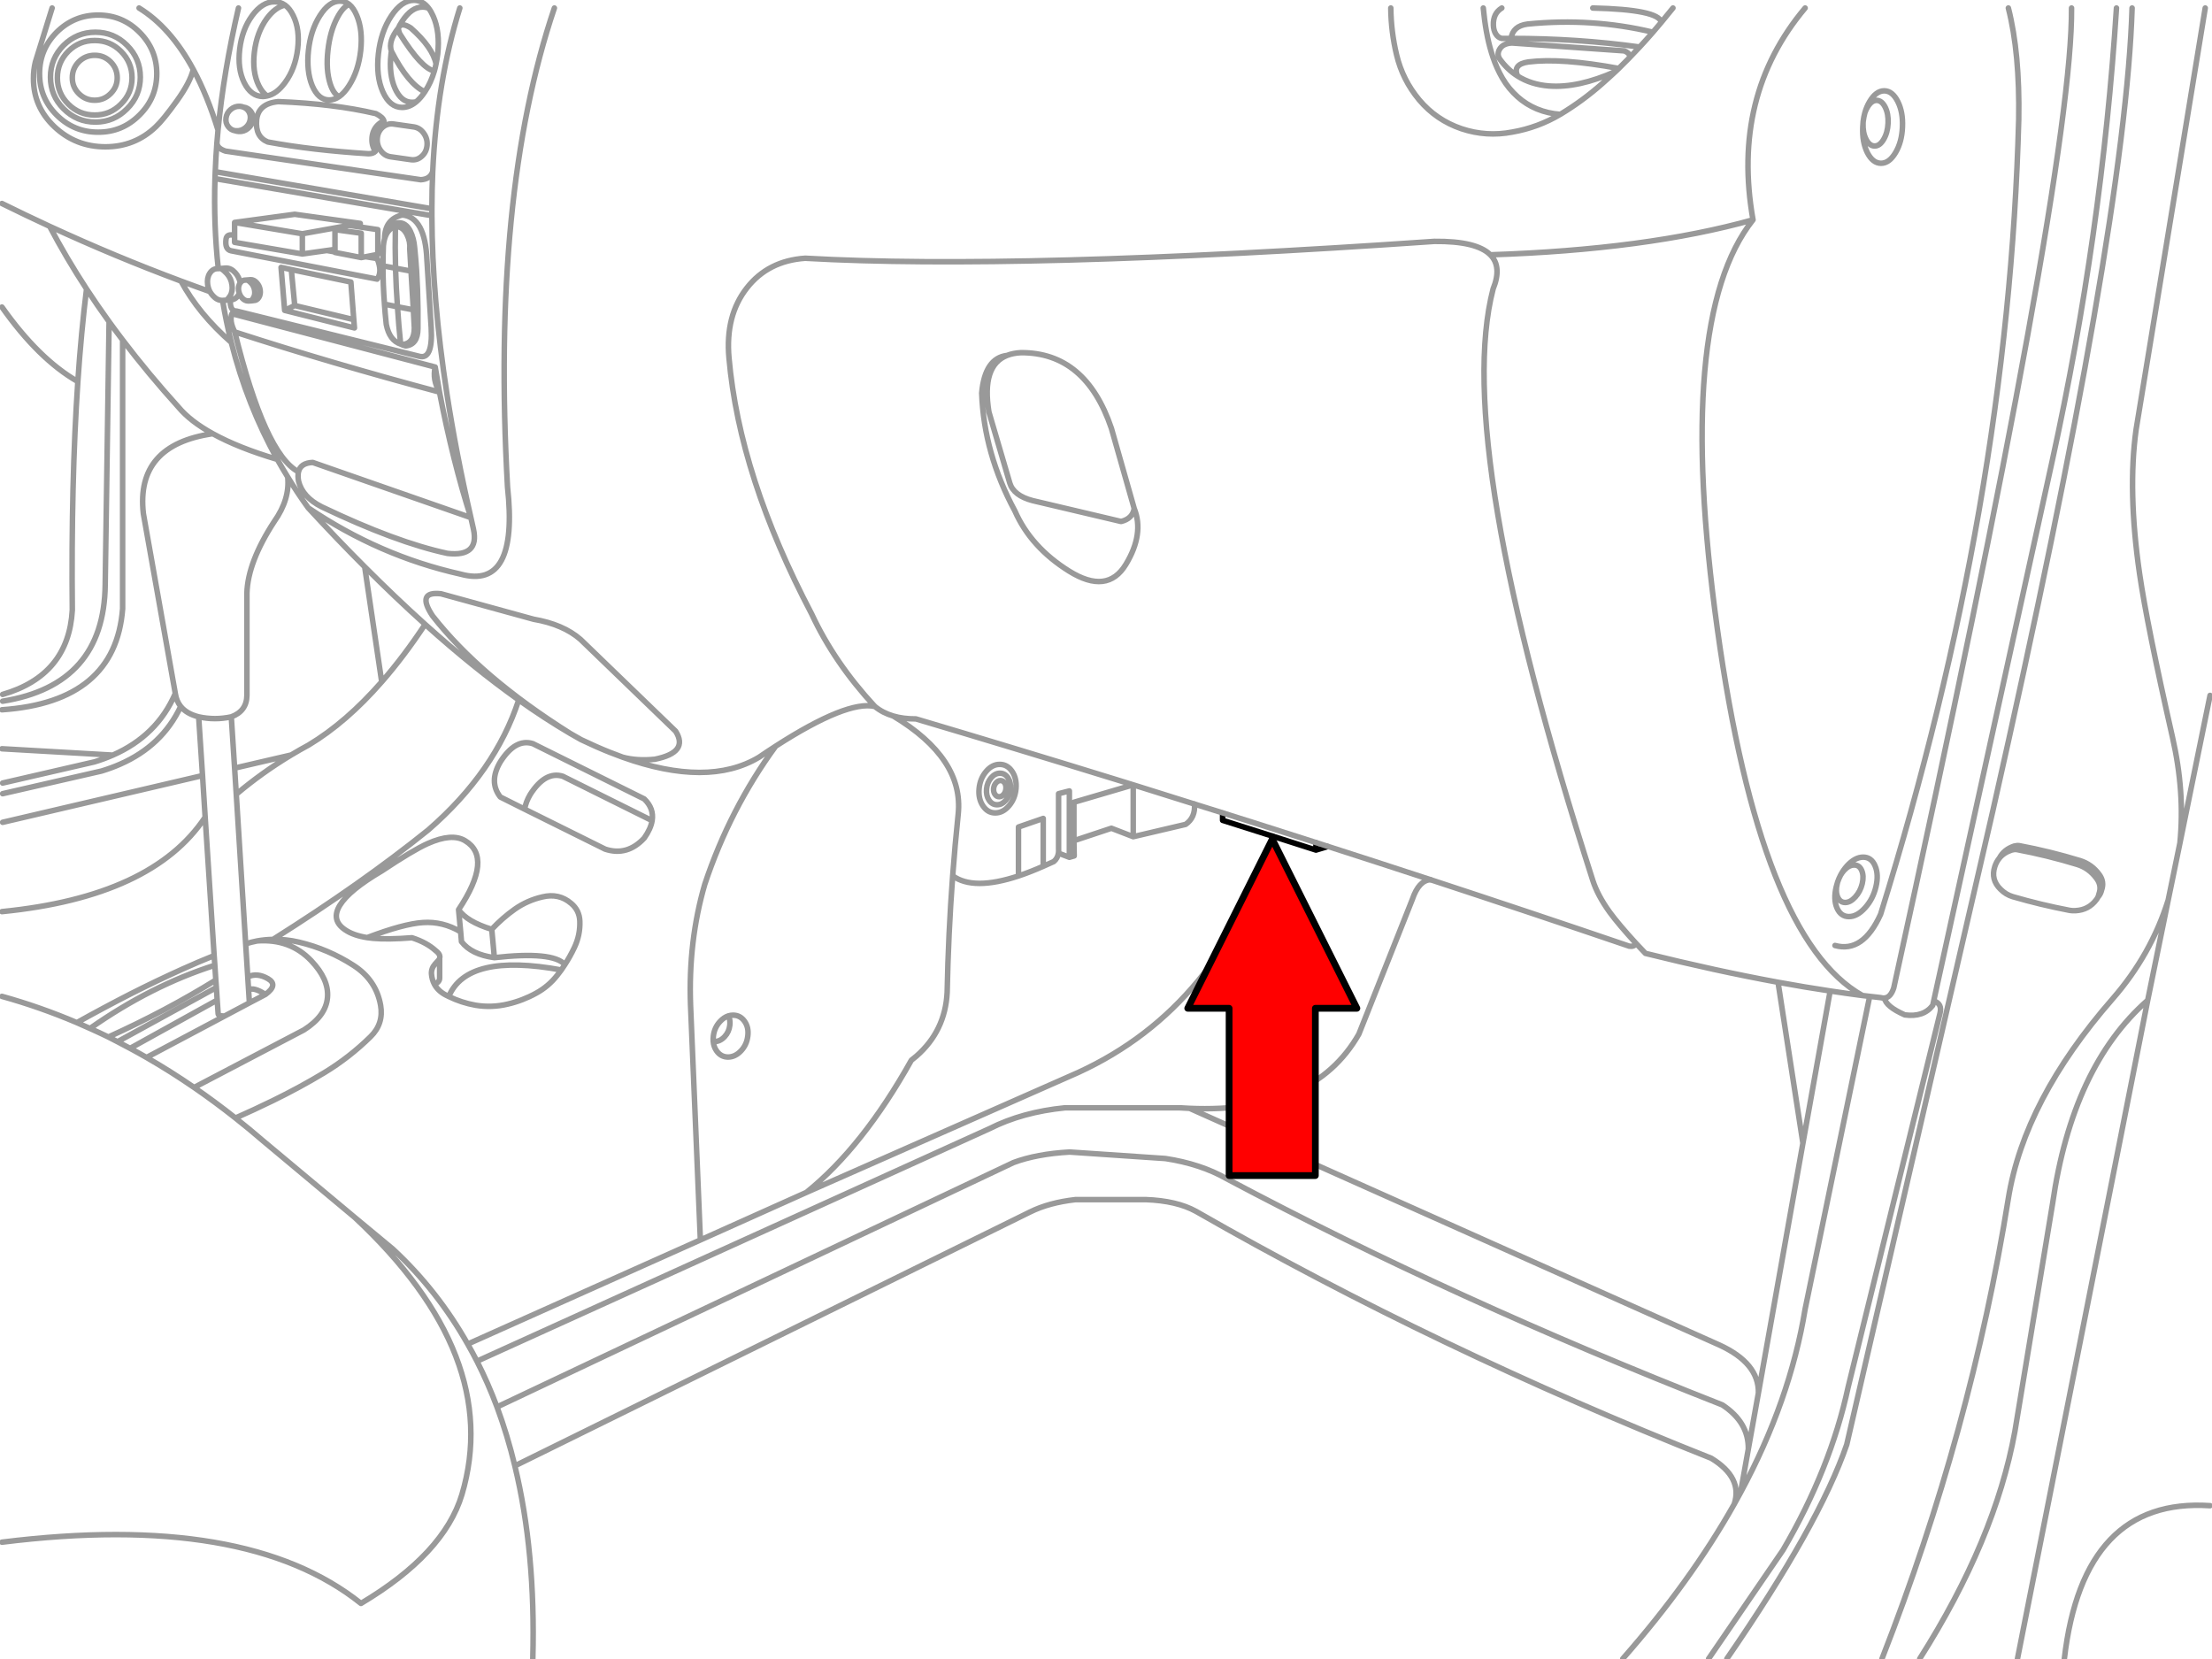 <svg xmlns="http://www.w3.org/2000/svg" xmlns:xlink="http://www.w3.org/1999/xlink" preserveAspectRatio="none" width="400" height="300" viewBox="0 0 400 300"><defs><path fill="#f00" d="M188.15-247.25v46h89.25v22.15l90.2-45.1-90.2-45.1v22.05h-89.25z" id="d"/><path id="a" stroke="#999" stroke-linejoin="round" stroke-linecap="round" d="M343.175 18.35q.972 1.918.85 4.625-.112 2.713-1.25 4.625-1.137 1.923-2.625 1.925-1.492-.002-2.475-1.925-.954-1.912-.825-4.625.017-.542.075-1.05.103-.8.3-1.525.317-1.119.875-2.05 1.143-1.917 2.625-1.925 1.485.008 2.45 1.925zm-5.95 2.05q.187-.552.475-1.025.718-1.213 1.65-1.225.939.012 1.55 1.225.607 1.201.525 2.9-.077 1.715-.8 2.925-.702 1.205-1.625 1.2-.935.005-1.55-1.2-.616-1.21-.55-2.925l.025-.35m45.8-20.475q-2.612 40.79-11.6 81.8l-21.45 97.75q1.598.485 1.125 2.3l-16.6 67.55q-3.171 14.725-11.775 29.45l-13.45 19.65m22.85-128.975q5.065 1.404 8.25-5.65 23.151-74.422 24.975-143.725.208-11.985-1.875-20.15m-22.85 298.5q16.112-41.199 22.85-83.25 2.884-17.786 18.85-36.075 6.962-7.981 10.05-17.85l2.125-10.325q.921-9.225-1.35-19.15-4.607-20.33-5.95-29.575-2.168-15.01-.625-26.05l12.5-76.225m-37.025 159.35q.977.981 2.225 1.35 5.085 1.479 10.3 2.475.507.084 1.05.05 2.376-.122 3.775-2 .161-.212.275-.45.117-.259.175-.55.559-1.513-.425-2.825-1.349-1.857-3.475-2.525-5.405-1.656-10.975-2.7-.445-.044-.925.1-1.387.454-2.2 1.45-.534.647-.825 1.525-.766 2.345 1.025 4.1zm17.625 1.425l.2-.25q.331-.447.45-1 .559-1.525-.425-2.85-1.349-1.845-3.475-2.5-5.405-1.656-10.975-2.7-.445-.057-.925.075-1.842.612-2.675 2.175m-24.8 4.625q-.341 1.407-1.25 2.4-.895.997-1.825 1-.94-.003-1.375-1-.417-.993-.075-2.4l.075-.3q-.143.423-.25.875-.541 2.229.125 3.8.686 1.577 2.175 1.575 1.479.002 2.9-1.575 1.439-1.571 1.975-3.8.533-2.225-.15-3.8-.669-1.572-2.15-1.575-1.487.003-2.925 1.575-.694.772-1.175 1.7.268-.47.625-.875.91-.982 1.85-.975.931-.007 1.35.975.433.996.1 2.4zm-4.45-.3q.221-.643.525-1.225m-6.4-156.825q-13.397 15.95-9.425 38.3-14.244 17.983-6.45 73.975 7.782 55.993 26.25 66.3l1.3.15q.993.117 1.975.225.372.106.7.075 1.112-.089 1.675-1.825 32.378-147.6 32.15-177.2m-57.6 38.3q-19.276 5.4-47.5 6.325 2.139 2.142.5 6.175-7.315 28.1 18.025 106.95.872 2.722 3.075 5.775 1.586 2.167 4.75 5.625.817.898 1.7 1.8 12.691 3.154 23.975 5.225 4.842.887 9.425 1.575 2.98.454 5.85.825m12.875.975l-.175.8q-1.647 2.179-5.05 1.725-3.45-1.525-3.675-3.05m51.3-17.7l-3.7 18.1-23.55 119.075m34.825-174.2l-5.45 26.7m-8.65-151q-1.205 39.205-25.2 145.25l-26.4 114.525q-4.959 14.448-21.675 38.725m76.1-119.075q-13.628 11.976-17.2 36.75l-6.825 41.25q-3.588 19.626-17.2 41.075m26.15 0q3.402-29.195 26.35-27.675m-68.7-93.075l-4.925 27.525-8.05 45.175-1.825 10.15-1.4 7.85q8.944-16.589 11.675-33.175l11.675-56.55m-35.575-178.725q-1.035 1.304-2.1 2.575-.753.908-1.525 1.8-1.18 1.358-2.4 2.675l-.05.05q-.947 1.027-1.925 2.025-.888.912-1.8 1.8l-.575.55q-1.193 1.119-2.425 2.2-3.533 3.122-7.525 5.525l-.05.025q-4.015 2.385-8.65 3.2-4.701.913-9.225-.6-4.555-1.558-7.625-5.2-3.022-3.622-4.1-8.15-1.008-4.19-1.05-8.475m40.65 11.475q-6.745 3.012-12 2.625-3.273-.248-5.725-1.8-1.797-1.135-3.15-2.975-.669-.908-.1-1.875.6-1.046 2.225-1.125l20.325 1.425q1.335.571.8 1.375m-6.5-9.125q11.897.277 12.4 2.575m-3.925 4.475q-11.234-1.558-23.25-1.55-.836-.005-1.675 0-.679-.13-1.1-.825-.395-.652-.425-1.575-.068-2.139 1.525-3.1m-3.35 0l.125 1.125q.219 2.087.65 4.175.381 1.847.975 3.6.662 1.976 1.7 3.775 1.104 1.9 2.75 3.375 1.55 1.389 3.5 2.2 2.024.832 4.225.975m-8.9-13.725q.317-2.258 2.975-2.6 11.673-1.163 22.675 1.475m-24.475 7.925q-.952-2.137 1.975-2.55 5.938-.747 16.325 1.175m-192.475-10.925q-11.427 33.791-8.475 86.6 2.048 18.663-8.475 15.775-14.692-3.286-27.575-12 5.199 5.648 10.225 10.675 5.569 5.583 10.925 10.4 8.745 7.86 16.925 13.675 4.745 3.371 9.3 6.05-16.229-10.204-24.875-21.25-3-4.514 1.525-4l16.725 4.6q5.376.924 8.5 3.65l17.2 16.6q2.438 3.835-3.775 5.075-3.205.322-5.8-.375 15.429 5.502 24.625.025 1.576-1.075 3.05-2.025 12.917-8.305 17.925-7.175-7.32-7.904-11.425-16.725-13.059-24.846-14.95-46.3-.696-7.657 3.25-12.675 3.837-4.89 10.525-5.35 38.354 2.168 113.775-3.05 7.633-.074 10.125 2.425m-65.9 55.975q3.339-5.533 1.5-10.1-.292 1.846-2.375 2.35l-16-3.775q-3.434-.902-4.125-3.175l-3.775-12.85q-1.363-8.398 3.275-10.225-4.009.483-4.575 6.8.389 10.929 6 21.325 2.877 6.548 9.8 10.875 6.928 4.315 10.275-1.225zm-21.5-37.775q1.087-.428 2.5-.5 11.716-.079 16.375 13.675l4.125 14.5m-46.9 35.8q1.42 1.164 3.325 1.725 1.825.543 4.1.525 17.967 5.335 35.825 10.85l3.475 1.075q5.542 1.728 11.075 3.475.189 2.431-1.6 3.675l-9.475 2.225-3.95-1.525-6.775 2.25.05 2.75-.875.25-1.975-.75q-.143.933-.85 1.525-.972.452-1.9.85-2.383 1.052-4.475 1.75-8.159 2.704-11.9-.025-.794 10.549-1 21.1-.36 6.957-5.55 11.5-.445.383-.925.75-8.783 15.709-18.975 23.9l49.125-21.675q25.835-11.859 35.225-42.775m-49.4-12.95q1.384-.004 2.25 1.275.864 1.292.7 3.125-.173 1.821-1.275 3.1-1.096 1.279-2.475 1.275-1.371.004-2.225-1.275-.864-1.279-.7-3.1.173-1.833 1.275-3.125 1.083-1.279 2.45-1.275zm.15 2.925q.462-.002.75.425.284.434.225 1.05-.045.603-.4 1.025-.365.427-.825.425-.462.002-.75-.425-.297-.422-.25-1.025.057-.616.425-1.05.365-.427.825-.425zm-.1-1.325q.893-.004 1.45.825.558.837.45 2.025-.112 1.188-.825 2.025-.708.829-1.6.825-.893.004-1.45-.825-.558-.837-.45-2.025.111-1.188.825-2.025.708-.829 1.6-.825zm10.575 14.45q.056-.36.025-.775v-9.975l1.95-.5v12m-4.725 1.625v-8.65l-4.475 1.55v8.85m-22.65-28.925q12.785 7.678 11.75 17.725-.582 5.587-1 11.175m32.65-7.075v-9.375l-10.725 3.15v6.95m101.65 18.575q-.323.636-1.225.5-17.919-6.106-35.95-12.025-2.107.131-3.275 3.55l-9.675 24.375q-8.189 14.39-30.6 13.425l95.75 42.775q7.228 3.298 7.1 8.7m-234.825-250.45q-4.144 13.266-4.9 29.55-.144 3.313-.15 6.75v1.25q.05 14.97 2.725 32.275 1.658 10.714 4.325 22.325.234 1.06.475 2.125 1.062 4.999-4.7 4.35-9.259-1.982-22.75-8.425-3.448-1.733-4.175-4.6-.193-1.011-.025-1.725-6.068-3.186-11.525-25.3-1.016-1.978-.5-3.3l36.75 9.65.775 4.525q2.409 12.53 5.675 22.7l-28.6-9.975q-2.205.095-2.575 1.7m23.55-83.825q-1.091-1.446-2.675-1.45-2.219.006-4.1 2.85-1.878 2.836-2.325 6.85-.445 4.014.8 6.85 1.27 2.832 3.5 2.825 1.337-.001 2.55-1.025-.37.097-.75.1-1.977 0-3.1-2.525-1.114-2.526-.725-6.1l.075-.625q-.611-1.806 1.275-4.2l.05-.1.175-.375q.223-.398.475-.775 1.675-2.525 3.65-2.525.601-.002 1.125.225.439.583.8 1.4 1.264 2.836.825 6.85-.111.931-.3 1.8-.128.655-.3 1.275-.609 2.094-1.725 3.775-.748 1.127-1.55 1.8m-3.225-13.35q-.039.404.25 1.075 3.978 6.334 6.25 6.7m-6.45-7.875q.529-.972 2.175.1 3.942 3.471 4.575 6.5m-17.375-11.35q.922-.002 1.65.575.822.659 1.4 2.05 1.102 2.619.7 6.325-.417 3.706-2.1 6.325-.859 1.354-1.8 2-.864.602-1.8.6-1.967.008-3.075-2.6-.538-1.314-.7-2.9-.173-1.578.025-3.425.195-1.775.675-3.3.53-1.661 1.4-3.025 1.67-2.621 3.625-2.625zm-.15 17.275q-1.017-.459-1.625-2.35-.789-2.484-.4-6 .387-3.517 1.725-6 1.003-1.867 2.1-2.35m5.325 21.7q-1.037.919-1.175 2.4-.116 1.381.6 2.5-.408.43-1.25.425-10.251-.644-18.2-2.125-2.268-.92-2.025-3.925.256-3.013 3.9-3.375 10.077.387 17.675 2.175 1.296.662 1.45 1.325-.516.193-.975.6zm6.375.475l-3.675-.525q-1.108-.154-1.975.6-.846.755-.95 1.975-.103 1.228.6 2.2.703.99 1.8 1.15l3.675.525q1.101.161 1.95-.6.864-.748.975-1.975.109-1.22-.6-2.2-.697-.982-1.8-1.15zm-4.05-13.7q3.025 5.933 6.05 7.35m-23-7.725q-.43 3.545-2.275 6.05-1.508 2.072-3.25 2.425-.371.088-.75.1-2.17-.01-3.4-2.525-1.227-2.505-.8-6.05.424-3.545 2.25-6.05 1.847-2.503 4.025-2.5 1.077-.004 1.925.6.86.625 1.475 1.9 1.234 2.505.8 6.05zm-5.525 8.475q-.873-.612-1.5-1.875-1.227-2.505-.8-6.05.425-3.558 2.25-6.075 1.536-2.071 3.3-2.425m-6.225 19.175q-.5-.624-1.3-.725.483.177.825.6.541.698.4 1.625-.137.907-.875 1.5-.74.608-1.65.55h-.175q.3.108.65.125.91.058 1.65-.55.737-.606.875-1.525.141-.914-.4-1.6zm-2.775 3.55q-.788-.114-1.275-.75-.541-.686-.4-1.6.137-.919.875-1.525.74-.608 1.65-.55.337.029.625.15m24.175 27.375l-2.075-.325-.8.15-4.75-.925v-.1l-1.475-.25-4.425.625-12.25-2.1v-1.25q-1.388-.382-1.55.65-.249 1.873.9 2.125l26.425 5.125q.985-1.316 0-3.725zm9.9-7.75l-39.225-6.7q-.263 8.434.6 16.275.138.011.475-.025.355-.015.9-.075.917-.013 1.675.825.715.78.925 1.85.335-.499.9-.5h.075l.325-.025q.215-.008.575-.05.602-.005 1.1.55.512.549.625 1.325.106.788-.25 1.35-.344.551-.95.55l-.425.05-.5.025h-.05q-.599.003-1.1-.55-.209-.231-.35-.5l-.15-.35q-.074.181-.175.35-.527.842-1.45.85-.107 2.054 1.125 2.025l33.025 8.175q2.495.686 2.175-5.125l-.775-12.3q-.325-7.757-4.45-8.125-3.189.747-3.2 4.3.237-.833.7-1.4l.05-.05q.175-.33.4-.6.811-1.003 1.825-.8 1.028.193 1.675 1.475.633 1.298.775 2.95.208 2.053.35 4.125.215 3.463.25 6.975.023 1.769 0 3.55-.013 2.919-2.225 3.15-.486-.109-.9-.325-2.041-.676-2.6-3.575-.2-1.825-.325-3.65-.271-3.462-.275-6.925.002-1.813.075-3.625.054-.657.2-1.2l.025-.075m-27.125-.6v-2.35l10.875-1.475 11.85 1.65-.025.65 3.2.475v4.475l-2.2.425m-7.025-1.125l1.475-.2v-3.575l4.75.65v4.4m-4.75-1.475v.45m4.55-4.5l-1.975-.3-8.475 1.525v3.65m-2 2.825l10.775 2.25.525 6.8.125 1.5-12.625-3.175-.65-7.775 1.85.4.625 6.5 10.675 2.55m-21.55-17.575l12.25 2.05m-11.55-40.825q-2.675 11.472-3.7 22.075-.096 1.016-.175 2.025l-.025.275q.029.999 1.55 1.5l35.325 5.175q1.723-.102 2.15-1.5m-15.1 9.75l2-.35m6.35.6q-.07 3.749.025 7.5l2.8.525-.225-3.975q.115-1.365-.5-2.6-.605-1.234-1.575-1.425-.269-.053-.525-.025-.648.073-1.2.725m4.025 7.3l1-.15m-6.075-.8l2.275.425q.101 3.488.35 6.975l2.875.55-.425-7m-49.1-28.225q-3.095 3.113-7.475 3.1-4.375.013-7.5-3.1-3.096-3.095-3.1-7.475.004-4.375 3.1-7.5 3.125-3.096 7.5-3.1 4.38.004 7.475 3.1 3.126 3.125 3.125 7.5.001 4.38-3.125 7.475zm-2.25-1.125q-2.37 2.398-5.725 2.4-3.354-.002-5.75-2.4-2.372-2.37-2.375-5.725.003-3.354 2.375-5.75 2.396-2.372 5.75-2.375 3.355.003 5.725 2.375 2.398 2.396 2.4 5.75-.002 3.355-2.4 5.725zm-1.1-.85q-1.966 1.983-4.75 1.975-2.786.008-4.775-1.975-1.972-1.966-1.975-4.75.003-2.798 1.975-4.8 1.989-1.959 4.775-1.95 2.784-.009 4.75 1.95 1.995 2.002 2 4.8-.005 2.784-2 4.75zm3.275-17.375q5.685 3.49 9.8 11.1 2.537 4.698 4.475 10.975m-30-22.075l-3.025 9.75q-.355 1.432-.35 3-.008 5.099 3.775 8.7 3.846 3.647 9.225 3.65 5.363-.003 9.15-3.65 1.344-1.265 3.775-4.65 2.424-3.374 2.975-5.7m-17.825-2.55q1.684-.006 2.875 1.175 1.2 1.21 1.2 2.9 0 1.672-1.2 2.85-1.191 1.2-2.875 1.2-1.678 0-2.875-1.2-1.181-1.178-1.175-2.85-.006-1.69 1.175-2.9 1.197-1.181 2.875-1.175zm-16.775 26.8q4.313 2.131 8.625 4.125 11.875 5.478 23.75 9.9 2.612.976 5.225 1.9-.3-.58-.4-1.275-.158-1.184.375-2.025.532-.847 1.45-.85h.1m-.6-16.275l.05-1.25q.096-2.585.3-5.225m-6.5 25q3.196 5.937 9.1 11.1-.933-3.727-1.575-7.6h-.075q-.912-.003-1.675-.85-.326-.346-.55-.75m-28.975-11.8q2.99 5.688 6.675 11.325 1.941 2.97 4.075 5.925 1.195 1.653 2.45 3.3 4.637 6.105 10.1 12.15 2.152 2.572 6.2 4.8 4.605 2.549 11.675 4.65-5.488-9.882-8.325-21.15m-41.475-6.4q6.655 9.433 13.725 13.475.61-8.99 1.575-16.75m-15.3 83.15l20.05 1.15q8.013-3.507 11.3-11.15l-5.775-32.525q-1.418-12.429 12.55-14.45m37.1-22.575l-.825.175.175 3.275q-.009 2.787-2.125 3l-.35-.075q-.357-3.375-.575-6.75l-2.35-.475m9.175 11.375q-.544 2.263.775 4.525-19.615-5.227-37.025-10.875m10.85-4.775l-1.825.875m-6.725-5.5q.372.246.7.6.499.562.6 1.35.106.776-.25 1.325-.157.278-.375.5m-2.15-1.375q-.083-.225-.125-.475-.103-.788.25-1.35l.05-.05m-3.5-2.6q.583.374 1.075.925.764.841.925 2.025.175 1.184-.35 2.025-.267.411-.6.75l.65-.05m14.075 37.6q-1.965-2.728-3.7-5.575.418 4.025-2.425 8.05-4.786 7.332-4.95 12.95v18.5q-.041 2.852-2.825 3.875l.6 9.275 10.225-2.375q1.575-.946 3.2-1.825 6.769-4.067 13.175-11.4l-3.075-20.8m-13.925-16.25q-.973-1.569-1.875-3.175m-11.225-52.025l39.175 6.7m-37.1 16.525q-.483.044-.75.05m28.775 68.975q3.995-4.568 7.85-10.4m-34.45 26l.3 4.725q4.661-3.935 9.925-7.1m-32.25.025q-1.573.691-3.325 1.225l-16.6 3.825m0 7.1l36.15-8.45-.7-10.625q-2.174-.546-3.25-1.875-3.335 7.106-10.975 10.45-1.573.691-3.325 1.225l-17.9 4.1m36.15-3.275l.475 7.525 1.625 25.025.125 1.75.175 2.675.1 1.35.15 2.275.175 2.5q.046.404 1.175.375l4.475-2.375-.15-2.35-.15-2.35-.375-5.975-1.7-27.05m-11.025-18.225q.203 1.378.975 2.35m-32.2-2.175q11.93-3.454 12.6-15.25-.23-23.173 1-41.325m5.65-10.825l-.7 47.55q-.192 18.142-18.55 21.075m21.7-65.325v48.6q-1.296 16.855-21.825 18.275m38.375 44.45q-2.9 1.164-5.75 2.45-4.747 2.138-9.4 4.5-4.894 2.505-9.675 5.175 1.191.512 2.375 1.05 11.071-7.77 22.575-11.425m-22.575 11.425q1.669.746 3.325 1.55 10.439-4.735 19.425-10.3m-38.675 2.95q6.882 1.913 13.55 4.75m25.225-6.35l-17.875 9.8q1.142.586 2.275 1.2l15.75-8.725m-15.75 8.725q1.494.801 2.975 1.65l14.125-7.5m-14.125 7.5q4.347 2.501 8.6 5.425l19.85-10.4q4.016-2.544 4.275-5.925.251-3.247-2.95-6.6-3.818-4.01-9.775-3.575-1.039.203-2.075.525m-24.825 16.85q.826.418 1.65.85m41.175-20.225q1.482 1.011 3.975 1.4 6.551-2.491 10.075-2.725 3.613-.241 6.825 1.675l-.375-4q6.289-9.43 1.175-12.475-2.38-1.434-6.775.525-2.66 1.197-8.3 4.95-5.86 3.447-7.55 6.175-1.681 2.72.95 4.475zm3.975 1.4q.492.074 1.025.125 2.701.245 7.075-.1 2.673.861 4.3 2.35.566.425.7.85.087.262 0 .525v3.525q.032.778-.95 1.15.625 1.181 2 1.925l.6.3q3.326-7.933 20.35-4.8.336-.482.65-.975-2.215-2.438-12.75-1.25-4.181-.573-5.95-2.9l-.15-1.775m-36.8 1.65q1.436-.253 2.875-.275 16.037-10.1 28.075-19.8 12.11-10.513 16.35-23.5m-44.425 43.3q2.348-.058 4.7.5 5.272 1.246 9.85 4.2 4.081 2.622 4.9 7.2.584 3.345-1.825 5.7-3.81 3.745-8.35 6.5-4.521 2.719-9.3 5.05-3.349 1.634-6.775 3.15 2.53 1.997 5.025 4.15l16.55 13.825 6.9 5.725q8.039 7.459 13.525 17.175l42.075-18.825-1.775-42.4q-.434-11.608 2.575-21.925 4.547-13.654 12.825-24.975m-95.325 44.075q.95-.545 3.05.825 2.396-1.732.45-2.85-1.956-1.124-3.65-.325m.3 4.7l2.9-1.525m30.55-1.85q-.442-.821-.525-1.85-.064-.994.65-1.8.357-.412.725-.8l.1-.225m-79.15-8.45q27.223-2.702 36.75-17.075m-1.175-18.15q2.95.65 5.9 0m48.65 14.5q-2.138-2.747 0-6.35 2.718-4.281 5.875-3.3l20.15 10q1.784 1.716 1.425 3.925-.243 1.468-1.425 3.15-3.073 3.32-7.075 2l-14.55-7.225-4.4-2.2zm4.4 2.2q.188-1.263 1-2.65 2.731-4.281 5.9-3.3l16.15 8.025m-14.825-15.775q.992.579 1.975 1.125 2.72 1.306 5.275 2.325l.075.025q1.103.438 2.175.825m-29.675 27.575q1.539 2.192 6 3.55 1.911-2.043 4.175-3.65 2.257-1.577 4.95-2.2 3.02-.75 5.25 1.175 1.464 1.234 1.55 3.175.101 2.524-1 4.825-.751 1.585-1.7 3.05m-13.225-6.375l.475 5.125m12.1 2.225q-.352.48-.725.95-1.583 2.025-3.825 3.25-2.434 1.347-5.15 1.975-2.895.689-5.825.2-2.542-.456-4.825-1.575m50.825 5.2q-.141 1.216-.95 2.075-.814.866-1.825.875l-.225-.025q.08.955.6 1.7.782 1.115 2.075 1.125 1.302-.01 2.35-1.125 1.044-1.107 1.225-2.675.2-1.555-.575-2.65-.776-1.116-2.075-1.125-.439.001-.85.125.363.738.25 1.7zm-3 2.925q-.037-.463.025-.975.187-1.555 1.225-2.65.696-.745 1.5-1m-5.075 40.525l19.175-8.6m-61.25 27.425q.869 1.524 1.675 3.1l92.675-42.05q5.938-3.011 13.675-3.775h20.725q.911.062 1.8.1m101.025 61.625q.094-4.855-4.7-8-48.643-19.1-89.625-40.9-4.687-2.676-11.075-3.65l-17.325-1.175q-5.954.333-10.15 1.9l-93.4 44.2q1.886 5.083 3.225 10.65l93.2-45.925q3.404-1.683 8.2-2.225h12.7q5.607.207 9.075 2.125 43.532 24.944 93.175 44.65 5.743 3.503 4.15 8.3.588-1.049 1.15-2.1m-228.5-23.75q2.011 3.964 3.625 8.275m-25.725-34.275q26.84 25.062 19.375 50.125-3.246 10.742-18.25 19.675-20.73-16.58-64.925-11.075m92.75-13.8q3.771 15.542 3.25 34.875m197.1 0q12.283-13.975 20.15-27.95m-278.5-75.35q3.776 2.597 7.475 5.525m278.95-24.55l4.5 29.1" fill="none"/><path id="b" stroke="#000" stroke-linejoin="round" stroke-linecap="round" d="M220.864 146.918v1.296m16.846 5.366v-1.296m0 1.296l2.085-.624m-18.931-4.742q4.663 1.471 9.318 2.957 3.767 1.2 7.528 2.409" fill="none"/><path id="c" stroke="#999" stroke-linejoin="round" stroke-linecap="round" d="M216 145.4q2.44.762 4.875 1.525 8.425 2.654 16.825 5.35l2.1.675q9.454 3.036 18.875 6.125" fill="none"/><path id="e" stroke="#000" stroke-width="3" stroke-linejoin="round" stroke-linecap="round" d="M-.006 18.385h74.298v-18.382l75.11 37.555-75.11 37.576v-18.444h-74.298v-38.304z" fill="none"/></defs><use xlink:href="#a"/><use xlink:href="#b" transform="matrix(1.002 0 0 1.002 -.218 -.171)"/><use xlink:href="#c"/><g transform="matrix(0 -.339 .339 0 306.07 276.377)"><use xlink:href="#d"/><use xlink:href="#e" transform="matrix(1.201 0 0 1.201 188.2 -269.3)"/></g></svg>